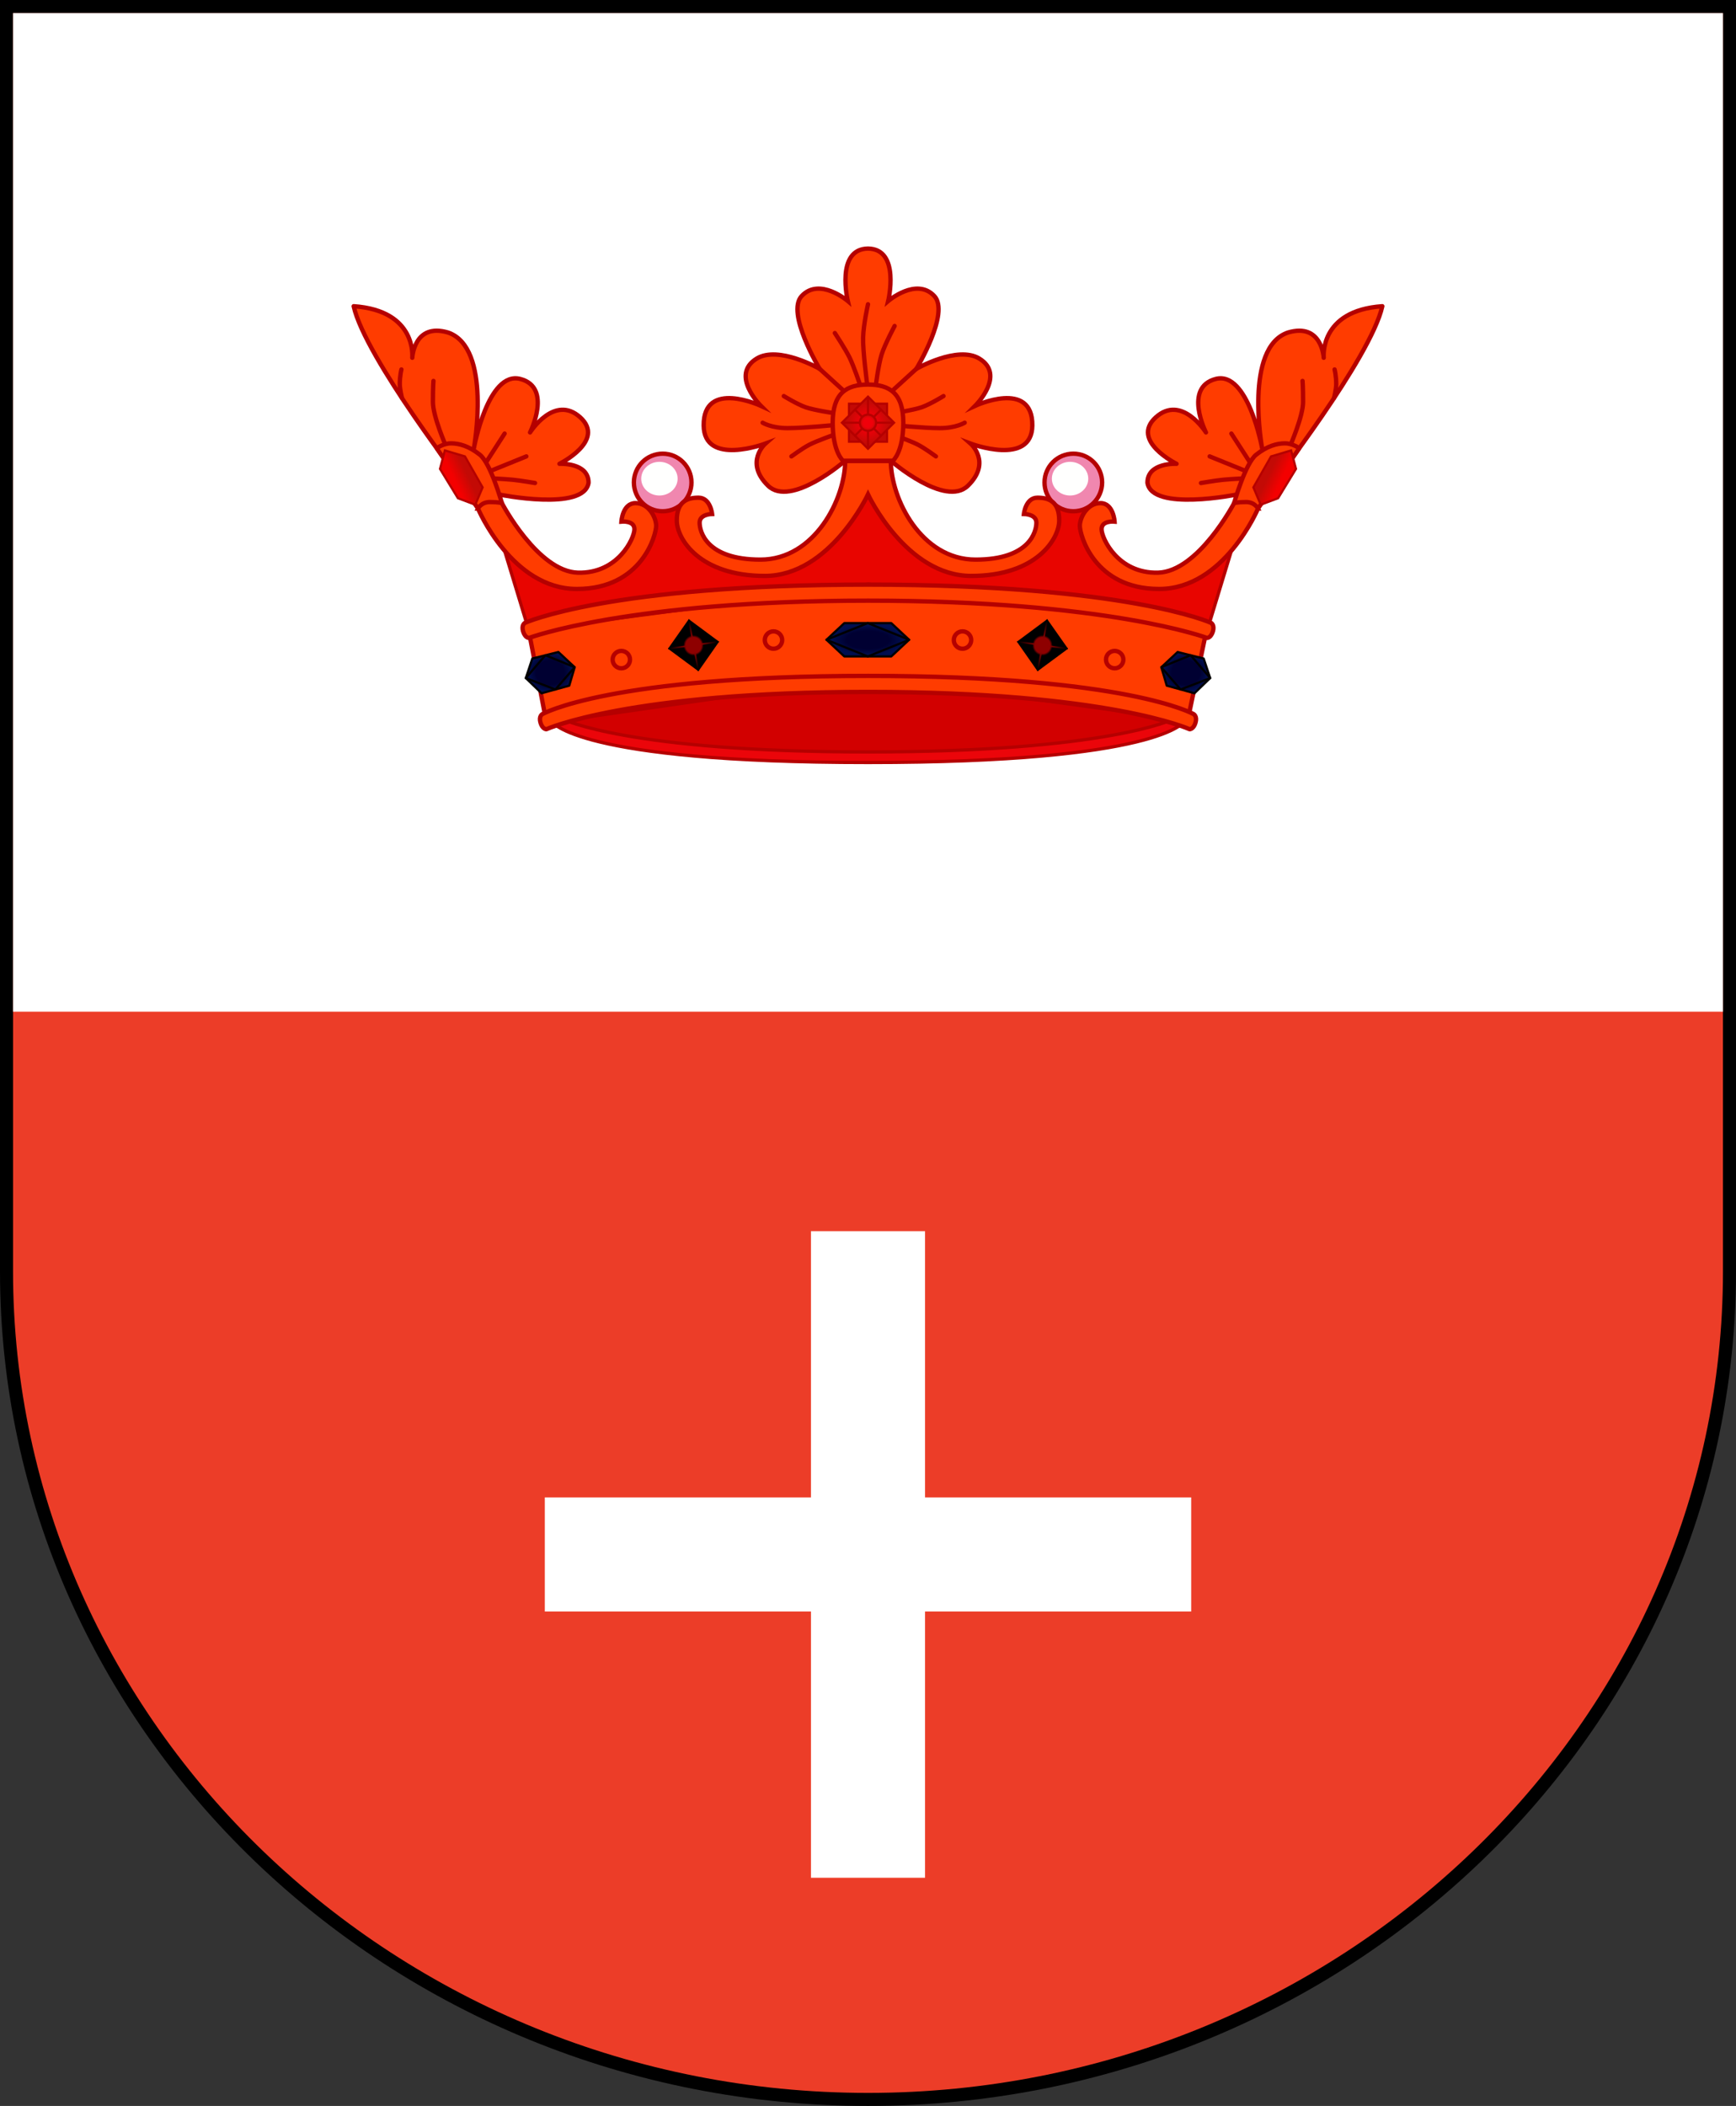 <?xml version="1.0" encoding="UTF-8" standalone="no"?>
<!-- Created with Inkscape (http://www.inkscape.org/) -->

<svg
   width="799"
   height="969"
   viewBox="0 0 799 969"
   version="1.1"
   id="svg1"
   xml:space="preserve"
   inkscape:version="1.3 (0e150ed6c4, 2023-07-21)"
   sodipodi:docname="Coat of Arms of Altstadt (Koenigsberg) SVG.svg"
   xmlns:inkscape="http://www.inkscape.org/namespaces/inkscape"
   xmlns:sodipodi="http://sodipodi.sourceforge.net/DTD/sodipodi-0.dtd"
   xmlns:xlink="http://www.w3.org/1999/xlink"
   xmlns="http://www.w3.org/2000/svg"
   xmlns:svg="http://www.w3.org/2000/svg"><rect x="0" y="0" width="799" height="969" fill="#333333" stroke="none"/><sodipodi:namedview
     id="namedview1"
     pagecolor="#ffffff"
     bordercolor="#000000"
     borderopacity="0.25"
     inkscape:showpageshadow="2"
     inkscape:pageopacity="0.0"
     inkscape:pagecheckerboard="0"
     inkscape:deskcolor="#d1d1d1"
     inkscape:document-units="px"
     inkscape:zoom="1"
     inkscape:cx="192.5"
     inkscape:cy="339.49999"
     inkscape:window-width="1920"
     inkscape:window-height="1017"
     inkscape:window-x="-8"
     inkscape:window-y="-8"
     inkscape:window-maximized="1"
     inkscape:current-layer="layer1" /><defs
     id="defs1"><linearGradient
       id="linearGradient57"
       inkscape:collect="always"><stop
         style="stop-color:#f0000a;stop-opacity:1;"
         offset="0.501"
         id="stop57" /><stop
         style="stop-color:#c30a05;stop-opacity:1;"
         offset="0.896"
         id="stop58" /></linearGradient><linearGradient
       id="linearGradient55"
       inkscape:collect="always"><stop
         style="stop-color:#c30a05;stop-opacity:1;"
         offset="0.255"
         id="stop54" /><stop
         style="stop-color:#f40000;stop-opacity:1;"
         offset="0.756"
         id="stop55" /></linearGradient><linearGradient
       id="linearGradient52"
       inkscape:collect="always"><stop
         style="stop-color:#f0000a;stop-opacity:1;"
         offset="0.246"
         id="stop52" /><stop
         style="stop-color:#c30a05;stop-opacity:1;"
         offset="0.752"
         id="stop53" /></linearGradient><linearGradient
       id="linearGradient48"
       inkscape:collect="always"><stop
         style="stop-color:#c30a05;stop-opacity:1;"
         offset="0.255"
         id="stop49" /><stop
         style="stop-color:#f40000;stop-opacity:1;"
         offset="0.756"
         id="stop48" /></linearGradient><inkscape:path-effect
       effect="fillet_chamfer"
       id="path-effect40"
       is_visible="true"
       lpeversion="1"
       nodesatellites_param="F,0,0,1,0,0,0,1 @ F,0,0,1,0,0,0,1 @ F,0,0,1,0,0,0,1"
       radius="0"
       unit="px"
       method="auto"
       mode="F"
       chamfer_steps="1"
       flexible="false"
       use_knot_distance="true"
       apply_no_radius="true"
       apply_with_radius="true"
       only_selected="false"
       hide_knots="false" /><inkscape:path-effect
       effect="fillet_chamfer"
       id="path-effect20"
       is_visible="true"
       lpeversion="1"
       nodesatellites_param="F,0,0,1,0,0,0,1 @ F,0,0,1,0,0,0,1 @ F,0,0,1,0,0,0,1 @ F,0,0,1,0,0,0,1"
       radius="0"
       unit="px"
       method="auto"
       mode="F"
       chamfer_steps="1"
       flexible="false"
       use_knot_distance="true"
       apply_no_radius="true"
       apply_with_radius="true"
       only_selected="false"
       hide_knots="false" /><linearGradient
       id="linearGradient23"
       inkscape:collect="always"><stop
         style="stop-color:#8e0000;stop-opacity:1;"
         offset="0.253"
         id="stop24" /><stop
         style="stop-color:#000000;stop-opacity:1;"
         offset="0.903"
         id="stop23" /></linearGradient><linearGradient
       id="swatch22"
       inkscape:swatch="solid"><stop
         style="stop-color:#000000;stop-opacity:1;"
         offset="0"
         id="stop22" /></linearGradient><linearGradient
       id="linearGradient19"
       inkscape:collect="always"><stop
         style="stop-color:#000032;stop-opacity:1;"
         offset="0.552"
         id="stop21" /><stop
         style="stop-color:#000f50;stop-opacity:1;"
         offset="0.895"
         id="stop20" /></linearGradient><linearGradient
       id="linearGradient18"
       inkscape:collect="always"><stop
         style="stop-color:#000032;stop-opacity:1;"
         offset="0.5"
         id="stop19" /><stop
         style="stop-color:#000f50;stop-opacity:1;"
         offset="0.849"
         id="stop18" /></linearGradient><linearGradient
       id="linearGradient14"
       inkscape:collect="always"><stop
         style="stop-color:#8e0000;stop-opacity:1;"
         offset="0"
         id="stop15" /><stop
         style="stop-color:#8e0000;stop-opacity:1;"
         offset="0.308"
         id="stop16" /><stop
         style="stop-color:#000000;stop-opacity:1;"
         offset="0.396"
         id="stop14" /></linearGradient><radialGradient
       inkscape:collect="always"
       xlink:href="#linearGradient14"
       id="radialGradient15"
       cx="479.794"
       cy="296.875"
       fx="479.794"
       fy="296.875"
       r="11.779"
       gradientTransform="matrix(1,0,0,1.019,0,-5.56)"
       gradientUnits="userSpaceOnUse"
       spreadMethod="reflect" /><radialGradient
       inkscape:collect="always"
       xlink:href="#linearGradient18"
       id="radialGradient19"
       cx="399.405"
       cy="294.377"
       fx="399.405"
       fy="294.377"
       r="19.526"
       gradientTransform="matrix(1,0,0,0.419,0,171.093)"
       gradientUnits="userSpaceOnUse"
       spreadMethod="reflect" /><radialGradient
       inkscape:collect="always"
       xlink:href="#linearGradient19"
       id="radialGradient21"
       cx="545.75"
       cy="309.5"
       fx="545.75"
       fy="309.5"
       r="11.75"
       gradientTransform="matrix(1,0,0,0.851,0,46.096)"
       gradientUnits="userSpaceOnUse"
       spreadMethod="reflect" /><radialGradient
       inkscape:collect="always"
       xlink:href="#linearGradient23"
       id="radialGradient24"
       cx="479.794"
       cy="296.875"
       fx="479.794"
       fy="296.875"
       r="12.272"
       gradientTransform="matrix(1,0,0,1.018,0,-5.337)"
       gradientUnits="userSpaceOnUse"
       spreadMethod="reflect" /><clipPath
       clipPathUnits="userSpaceOnUse"
       id="clipPath26"><path
         style="fill:#ff3c00;fill-opacity:1;stroke:none;stroke-width:9.964;stroke-linecap:round;stroke-miterlimit:5;stroke-dasharray:none;stroke-opacity:1;paint-order:fill markers stroke"
         d="M 468.015,295.25 482,284.875 491.575,298.5 477.54,308.875 Z"
         id="path27"
         sodipodi:nodetypes="ccccc" /></clipPath><radialGradient
       inkscape:collect="always"
       xlink:href="#linearGradient14"
       id="radialGradient31"
       gradientUnits="userSpaceOnUse"
       gradientTransform="matrix(1,0,0,1.019,0,-5.56)"
       cx="479.794"
       cy="296.875"
       fx="479.794"
       fy="296.875"
       r="11.779"
       spreadMethod="reflect" /><radialGradient
       inkscape:collect="always"
       xlink:href="#linearGradient23"
       id="radialGradient32"
       gradientUnits="userSpaceOnUse"
       gradientTransform="matrix(1,0,0,1.018,0,-5.337)"
       cx="479.794"
       cy="296.875"
       fx="479.794"
       fy="296.875"
       r="12.272"
       spreadMethod="reflect" /><radialGradient
       inkscape:collect="always"
       xlink:href="#linearGradient19"
       id="radialGradient33"
       gradientUnits="userSpaceOnUse"
       gradientTransform="matrix(1,0,0,0.851,0,46.096)"
       cx="545.75"
       cy="309.5"
       fx="545.75"
       fy="309.5"
       r="11.75"
       spreadMethod="reflect" /><linearGradient
       inkscape:collect="always"
       xlink:href="#linearGradient48"
       id="linearGradient49"
       x1="580.938"
       y1="217.125"
       x2="592.375"
       y2="222.5"
       gradientUnits="userSpaceOnUse"
       spreadMethod="reflect" /><linearGradient
       inkscape:collect="always"
       xlink:href="#linearGradient55"
       id="linearGradient36"
       gradientUnits="userSpaceOnUse"
       x1="580.938"
       y1="217.125"
       x2="592.375"
       y2="222.5"
       spreadMethod="reflect" /><clipPath
       clipPathUnits="userSpaceOnUse"
       id="clipPath49"><path
         id="path50"
         style="display:inline;fill:#f0000a;fill-opacity:1;stroke:#b50000;stroke-width:1;stroke-linecap:square;stroke-linejoin:miter;stroke-miterlimit:55;stroke-dasharray:none;stroke-dashoffset:50;stroke-opacity:1;paint-order:fill markers stroke"
         d="m 399.5,182.5 -12,12 12,12 12,-12 z" /></clipPath><radialGradient
       inkscape:collect="always"
       xlink:href="#linearGradient52"
       id="radialGradient53"
       cx="399.5"
       cy="194.5"
       fx="399.5"
       fy="194.5"
       r="12.707"
       gradientUnits="userSpaceOnUse" /><radialGradient
       inkscape:collect="always"
       xlink:href="#linearGradient57"
       id="radialGradient58"
       cx="399.5"
       cy="194.5"
       fx="399.5"
       fy="194.5"
       r="4.25"
       gradientUnits="userSpaceOnUse" /></defs><g
     inkscape:label="Layer 1"
     inkscape:groupmode="layer"
     id="layer1"
     style="display:inline"><path
       id="path72"
       style="display:inline;fill:#000000;fill-opacity:1;stroke:#000000;stroke-width:12;stroke-linecap:round;stroke-linejoin:miter;stroke-miterlimit:55;stroke-dasharray:none;stroke-dashoffset:50;stroke-opacity:1;paint-order:fill markers stroke"
       d="M 6,6 V 584.875 C 6,793.196 182.594,963 399.5,963 616.414,963 793,793.189 793,584.875 V 6 Z"
       sodipodi:nodetypes="cssscc" /><path
       id="path70"
       style="display:inline;fill:#ec3d28;fill-opacity:1;stroke:none;stroke-width:12;stroke-linecap:round;stroke-linejoin:miter;stroke-miterlimit:55;stroke-dasharray:none;stroke-dashoffset:50;stroke-opacity:1;paint-order:fill markers stroke"
       d="M 6,6 V 584.875 C 6,793.196 182.594,963 399.5,963 616.414,963 793,793.189 793,584.875 V 6 Z"
       sodipodi:nodetypes="cssscc" /><rect
       style="display:inline;fill:#ffffff;fill-opacity:1;stroke:none;stroke-width:2.788;stroke-linecap:round;stroke-linejoin:round;stroke-miterlimit:55;stroke-dasharray:none;stroke-dashoffset:50;stroke-opacity:1;paint-order:fill markers stroke"
       id="rect72"
       width="787"
       height="459.5"
       x="6"
       y="6" /><path
       id="rect12-8"
       style="display:inline;fill:#ffffff;fill-opacity:1;stroke:none;stroke-width:11.963;stroke-linecap:round;stroke-miterlimit:5;stroke-dasharray:none;stroke-opacity:1;paint-order:fill markers stroke"
       d="m 689,-250.75 h 52.5 v -122.5 H 864 v -52.5 H 741.5 v -122.5 H 689 v 122.5 H 566.5 v 52.5 H 689 Z"
       transform="rotate(90)"
       sodipodi:nodetypes="ccccccccccccc" /><g
       id="g18"
       style="display:inline"><path
         id="path33"
         style="display:inline;fill:#e80500;fill-opacity:1;stroke:#b50000;stroke-width:1.5;stroke-linecap:square;stroke-linejoin:round;stroke-miterlimit:10;stroke-dasharray:none;stroke-opacity:1;paint-order:fill markers stroke"
         d="m 399.5,215.5 -26,36.25 -26,9.26 -21.375,-6.385 -8.625,-11.5 -3,-12.75 -18,0.375 1,13.75 -8.375,14.25 -20,8.25 -18.25,-3.375 -20.625,-16.75 13,42.775 156.25,-13.268 156.25,13.268 13,-42.775 -20.625,16.75 -18.25,3.375 -20,-8.25 -8.375,-14.25 1,-13.75 -18,-0.375 -3,12.75 -8.625,11.5 -21.375,6.385 -26,-9.26 z" /><path
         style="display:inline;fill:#d20000;fill-opacity:1;stroke:none;stroke-width:1.5;stroke-linecap:square;stroke-linejoin:round;stroke-miterlimit:10;stroke-dasharray:none;stroke-opacity:1;paint-order:fill markers stroke"
         d="M 399.5,350.85 C 259.25,350.1 259.25,331 259.25,331 L 399.405,286.7 539.75,331 c 0,0 0,20.6 -140.25,19.85 z"
         id="path24"
         sodipodi:nodetypes="zcccz" /><path
         id="path20"
         style="display:inline;fill:#eb050a;fill-opacity:1;stroke:#b50000;stroke-width:1.5;stroke-linecap:square;stroke-linejoin:round;stroke-miterlimit:10;stroke-dasharray:none;stroke-opacity:1;paint-order:fill markers stroke"
         d="m 259.25,331 -5.25,1 c 0,0 10.5,18.85 145.5,18.85 C 534.5,350.85 545,332 545,332 l -5.25,-1 c 0,0 -30.25,15 -140.25,15 -110,0 -140.25,-15 -140.25,-15 z"
         sodipodi:nodetypes="cczcczc" /><path
         style="display:inline;fill:#ff3c00;fill-opacity:1;stroke:#b50000;stroke-width:2;stroke-linecap:square;stroke-linejoin:round;stroke-miterlimit:10;stroke-opacity:1;paint-order:fill markers stroke"
         d="M 546.7,331.2 555.5,289 399.595,269 243.25,289.65 251.5,332.375 399.595,311 Z"
         id="path14"
         sodipodi:nodetypes="ccccccc" /><path
         style="display:inline;fill:#ff3c00;stroke:#b50000;stroke-width:2;stroke-linecap:square;stroke-linejoin:round;stroke-miterlimit:10;paint-order:fill markers stroke"
         d="m 550.23,332.54 c 0.897,-3 -0.83,-3.94 -0.83,-3.94 0,0 -30.4,-17.6 -149.805,-17.6 -119.405,0 -149.995,17.6 -149.995,17.6 0,0 -1.727,0.94 -0.83,3.94 0.897,3 2.69,3 2.69,3 0,0 37.73,-17.165 148.135,-17.165 110.405,0 147.945,17.165 147.945,17.165 0,0 1.793,0 2.69,-3 z"
         id="path1"
         sodipodi:nodetypes="zczczczcz" /><path
         style="display:inline;fill:#ff3c00;stroke:#b50000;stroke-width:2;stroke-linecap:square;stroke-linejoin:round;stroke-miterlimit:10;paint-order:fill markers stroke"
         d="m 558.23,290.54 c 0.897,-3 -0.83,-3.94 -0.83,-3.94 0,0 -38.4,-17.6 -157.805,-17.6 -119.405,0 -157.995,17.6 -157.995,17.6 0,0 -1.727,0.94 -0.83,3.94 0.897,3 2.69,3 2.69,3 0,0 45.73,-17.165 156.135,-17.165 110.405,0 155.945,17.165 155.945,17.165 0,0 1.793,0 2.69,-3 z"
         id="path13"
         sodipodi:nodetypes="zczczczcz" /><g
         id="g33"
         style="display:inline"><g
           id="g21"
           style="display:inline"><path
             style="display:inline;fill:url(#radialGradient19);fill-opacity:1;stroke:#000000;stroke-width:1;stroke-linecap:round;stroke-linejoin:round;stroke-miterlimit:5.5;stroke-dasharray:none;stroke-opacity:1;paint-order:fill markers stroke"
             d="m 380.38,294.375 8.22,-7.675 h 21.61 l 8.22,7.675 -8.22,7.68 H 388.6 Z"
             id="path16"
             sodipodi:nodetypes="ccccccc" /><path
             style="fill:none;fill-opacity:1;stroke:#000000;stroke-width:1;stroke-linecap:round;stroke-linejoin:round;stroke-miterlimit:5.5;stroke-dasharray:none;stroke-opacity:1;paint-order:fill markers stroke"
             d="m 380.38,294.375 19.025,-7.675 19.025,7.675 -19.025,7.68 z"
             id="path17"
             sodipodi:nodetypes="ccccc" /></g><circle
           style="display:inline;fill:#ff3c00;fill-opacity:1;stroke:#b50000;stroke-width:2;stroke-linecap:round;stroke-linejoin:round;stroke-miterlimit:5.5;stroke-dasharray:none;stroke-opacity:1;paint-order:fill markers stroke"
           id="path22-8"
           cx="443"
           cy="294.5"
           r="4" /><circle
           style="display:inline;fill:#ff3c00;fill-opacity:1;stroke:#b50000;stroke-width:2;stroke-linecap:round;stroke-linejoin:round;stroke-miterlimit:5.5;stroke-dasharray:none;stroke-opacity:1;paint-order:fill markers stroke"
           id="circle31"
           cx="-356"
           cy="294.5"
           r="4"
           transform="scale(-1,1)" /><g
           id="g13"><path
             style="fill:url(#radialGradient15);fill-opacity:1;stroke:none;stroke-width:9.964;stroke-linecap:round;stroke-miterlimit:5;stroke-dasharray:none;stroke-opacity:1;paint-order:fill markers stroke"
             d="M 468.015,295.25 482,284.875 491.575,298.5 477.54,308.875 Z"
             id="path12"
             sodipodi:nodetypes="ccccc" /><path
             style="display:inline;fill:none;fill-opacity:1;stroke:url(#radialGradient24);stroke-width:0.75;stroke-linecap:round;stroke-linejoin:round;stroke-miterlimit:5.5;stroke-dasharray:none;stroke-opacity:1;paint-order:fill markers stroke"
             d="m 468.015,295.25 11.779,1.625 2.206,-12 -2.206,12 11.781,1.625 -11.781,-1.625 -2.254,12 2.254,-12 z"
             id="path23"
             sodipodi:nodetypes="ccccccccc"
             clip-path="url(#clipPath26)" /></g><g
           id="g26"
           transform="matrix(-1,0,0,1,799,0)"
           style="display:inline"><path
             style="fill:url(#radialGradient31);fill-opacity:1;stroke:none;stroke-width:9.964;stroke-linecap:round;stroke-miterlimit:5;stroke-dasharray:none;stroke-opacity:1;paint-order:fill markers stroke"
             d="M 468.015,295.25 482,284.875 491.575,298.5 477.54,308.875 Z"
             id="path25"
             sodipodi:nodetypes="ccccc" /><path
             style="display:inline;fill:none;fill-opacity:1;stroke:url(#radialGradient32);stroke-width:0.75;stroke-linecap:round;stroke-linejoin:round;stroke-miterlimit:5.5;stroke-dasharray:none;stroke-opacity:1;paint-order:fill markers stroke"
             d="m 468.015,295.25 11.779,1.625 2.206,-12 -2.206,12 11.781,1.625 -11.781,-1.625 -2.254,12 2.254,-12 z"
             id="path26"
             sodipodi:nodetypes="ccccccccc"
             clip-path="url(#clipPath26)" /></g><circle
           style="display:inline;fill:#ff3c00;fill-opacity:1;stroke:#b50000;stroke-width:2;stroke-linecap:round;stroke-linejoin:round;stroke-miterlimit:5.5;stroke-dasharray:none;stroke-opacity:1;paint-order:fill markers stroke"
           id="path22"
           cx="513.033"
           cy="303.5"
           r="4" /><circle
           style="display:inline;fill:#ff3c00;fill-opacity:1;stroke:#b50000;stroke-width:2;stroke-linecap:round;stroke-linejoin:round;stroke-miterlimit:5.5;stroke-dasharray:none;stroke-opacity:1;paint-order:fill markers stroke"
           id="circle30"
           cx="-285.967"
           cy="303.5"
           r="4"
           transform="scale(-1,1)" /><g
           id="g14"><path
             style="display:inline;fill:url(#radialGradient21);stroke:#000000;stroke-width:1;stroke-linecap:round;stroke-linejoin:round;stroke-miterlimit:5.5;stroke-dasharray:none;stroke-opacity:1;paint-order:fill markers stroke"
             d="m 534.5,307 7.5,-7 12,3 3,9 -7.25,7 -12.75,-3.5 z"
             id="path19"
             sodipodi:nodetypes="ccccccc" /><path
             style="fill:none;fill-opacity:1;stroke:#000000;stroke-width:1;stroke-linecap:round;stroke-linejoin:round;stroke-miterlimit:5.5;stroke-dasharray:none;stroke-opacity:1;paint-order:fill markers stroke"
             d="m 534.5,307 13.5,-5.5 9,10.5 -13.625,5.25 z"
             id="path21" /></g><g
           id="g30"
           transform="matrix(-1,0,0,1,799,0)"
           style="display:inline"><path
             style="display:inline;fill:url(#radialGradient33);stroke:#000000;stroke-width:1;stroke-linecap:round;stroke-linejoin:round;stroke-miterlimit:5.5;stroke-dasharray:none;stroke-opacity:1;paint-order:fill markers stroke"
             d="m 534.5,307 7.5,-7 12,3 3,9 -7.25,7 -12.75,-3.5 z"
             id="path29"
             sodipodi:nodetypes="ccccccc" /><path
             style="fill:none;fill-opacity:1;stroke:#000000;stroke-width:1;stroke-linecap:round;stroke-linejoin:round;stroke-miterlimit:5.5;stroke-dasharray:none;stroke-opacity:1;paint-order:fill markers stroke"
             d="m 534.5,307 13.5,-5.5 9,10.5 -13.625,5.25 z"
             id="path30" /></g></g><g
         id="g46"
         style="display:inline"><path
           style="display:inline;opacity:1;fill:#ff3c00;fill-opacity:1;stroke:#b50000;stroke-width:2;stroke-linecap:square;stroke-linejoin:round;stroke-miterlimit:50;stroke-dasharray:none;stroke-opacity:1;paint-order:fill markers stroke"
           d="m 569.5,227.5 c 0,0 -39.414,8.048 -41.38,-5.38 -0.039,-9.445 13.39,-8.705 13.39,-8.705 0,0 -21.463,-10.615 -9.555,-21.395 11.908,-10.78 23.09,6.96 23.09,6.96 0,0 -10.432,-20.7 4.475,-24.61 14.907,-3.91 21.37,31.88 21.37,31.88 0,0 -8.483,-46.361 11.935,-53.26 15.638,-4.619 16.425,11.635 16.425,11.635 0,0 -2.317,-21.712 26.97,-23.725 -5.272,23.734 -51.47,83.1 -51.47,83.1 z"
           id="path28"
           sodipodi:nodetypes="czczczcccccc" /><path
           style="display:inline;fill:#fffffe;fill-opacity:1;stroke:#b50000;stroke-width:2;stroke-linecap:round;stroke-linejoin:miter;stroke-miterlimit:25;stroke-dasharray:none;stroke-opacity:1;paint-order:fill markers stroke"
           d="m 552.75,222.25 c 0,0 6.541,-1.127 10.25,-1.5 3.709,-0.373 12,-0.75 12,-0.75"
           id="path40"
           sodipodi:nodetypes="czc" /><path
           style="fill:#fffffe;fill-opacity:1;stroke:#b50000;stroke-width:2;stroke-linecap:round;stroke-linejoin:miter;stroke-miterlimit:25;stroke-dasharray:none;stroke-opacity:1;paint-order:fill markers stroke"
           d="m 556.75,210 18.5,7.5"
           id="path42"
           sodipodi:nodetypes="cc" /><path
           style="fill:#fffffe;fill-opacity:1;stroke:#b50000;stroke-width:2;stroke-linecap:round;stroke-linejoin:miter;stroke-miterlimit:25;stroke-dasharray:none;stroke-opacity:1;paint-order:fill markers stroke"
           d="m 566.75,199.5 10,15.5"
           id="path43"
           sodipodi:nodetypes="cc" /><path
           style="fill:none;fill-opacity:1;stroke:#b50000;stroke-width:2;stroke-linecap:round;stroke-linejoin:miter;stroke-miterlimit:25;stroke-dasharray:none;stroke-opacity:1;paint-order:fill markers stroke"
           d="m 599.5,175.275 c 0,0 0.25,2.225 0.25,9.725 0,6.588 -6,20.25 -6,20.25"
           id="path44"
           sodipodi:nodetypes="csc" /><path
           style="display:inline;fill:none;fill-opacity:1;stroke:#b50000;stroke-width:2;stroke-linecap:round;stroke-linejoin:miter;stroke-miterlimit:25;stroke-dasharray:none;stroke-opacity:1;paint-order:fill markers stroke"
           d="m 614.25,170 c 0,0 0.75,3 0.75,6.75 0,2.192 -1,6.45 -1,6.45"
           id="path45"
           sodipodi:nodetypes="csc" /><path
           style="display:inline;fill:#ff3c00;fill-opacity:1;stroke:#b50000;stroke-width:2;stroke-linecap:square;stroke-linejoin:round;stroke-miterlimit:50;stroke-dasharray:none;stroke-opacity:1;paint-order:fill markers stroke"
           d="m 568,231.5 c 0,0 5.119,-18.32 10.19,-22.31 5.071,-3.99 9.48,-5.151 13.12,-5.19 3.64,-0.039 6.69,2.245 6.69,2.245 L 579,234 Z"
           id="path46"
           sodipodi:nodetypes="czzccc" /><path
           style="display:inline;fill:url(#linearGradient49);fill-rule:nonzero;stroke:#b50000;stroke-width:1;stroke-linecap:square;stroke-linejoin:miter;stroke-miterlimit:50;stroke-dasharray:none;stroke-opacity:1;paint-order:fill markers stroke"
           d="m 580.25,232.25 8,-3 8.25,-13.5 -2.25,-8.5 -9.25,2.75 -8.125,14.25 z"
           id="path47"
           sodipodi:nodetypes="ccccccc" /></g><g
         id="g36"
         style="display:inline"
         transform="matrix(-1,0,0,1,799,0)"><path
           style="display:inline;opacity:1;fill:#ff3c00;fill-opacity:1;stroke:#b50000;stroke-width:2;stroke-linecap:square;stroke-linejoin:round;stroke-miterlimit:50;stroke-dasharray:none;stroke-opacity:1;paint-order:fill markers stroke"
           d="m 569.5,227.5 c 0,0 -39.414,8.048 -41.38,-5.38 -0.039,-9.445 13.39,-8.705 13.39,-8.705 0,0 -21.463,-10.615 -9.555,-21.395 11.908,-10.78 23.09,6.96 23.09,6.96 0,0 -10.432,-20.7 4.475,-24.61 14.907,-3.91 21.37,31.88 21.37,31.88 0,0 -8.483,-46.361 11.935,-53.26 15.638,-4.619 16.425,11.635 16.425,11.635 0,0 -2.317,-21.712 26.97,-23.725 -5.272,23.734 -51.47,83.1 -51.47,83.1 z"
           id="path9"
           sodipodi:nodetypes="czczczcccccc" /><path
           style="display:inline;fill:#fffffe;fill-opacity:1;stroke:#b50000;stroke-width:2;stroke-linecap:round;stroke-linejoin:miter;stroke-miterlimit:25;stroke-dasharray:none;stroke-opacity:1;paint-order:fill markers stroke"
           d="m 552.75,222.25 c 0,0 6.541,-1.127 10.25,-1.5 3.709,-0.373 12,-0.75 12,-0.75"
           id="path10"
           sodipodi:nodetypes="czc" /><path
           style="fill:#fffffe;fill-opacity:1;stroke:#b50000;stroke-width:2;stroke-linecap:round;stroke-linejoin:miter;stroke-miterlimit:25;stroke-dasharray:none;stroke-opacity:1;paint-order:fill markers stroke"
           d="m 556.75,210 18.5,7.5"
           id="path11"
           sodipodi:nodetypes="cc" /><path
           style="fill:#fffffe;fill-opacity:1;stroke:#b50000;stroke-width:2;stroke-linecap:round;stroke-linejoin:miter;stroke-miterlimit:25;stroke-dasharray:none;stroke-opacity:1;paint-order:fill markers stroke"
           d="m 566.75,199.5 10,15.5"
           id="path15"
           sodipodi:nodetypes="cc" /><path
           style="fill:none;fill-opacity:1;stroke:#b50000;stroke-width:2;stroke-linecap:round;stroke-linejoin:miter;stroke-miterlimit:25;stroke-dasharray:none;stroke-opacity:1;paint-order:fill markers stroke"
           d="m 599.5,175.275 c 0,0 0.25,2.225 0.25,9.725 0,6.588 -6,20.25 -6,20.25"
           id="path18"
           sodipodi:nodetypes="csc" /><path
           style="display:inline;fill:none;fill-opacity:1;stroke:#b50000;stroke-width:2;stroke-linecap:round;stroke-linejoin:miter;stroke-miterlimit:25;stroke-dasharray:none;stroke-opacity:1;paint-order:fill markers stroke"
           d="m 614.25,170 c 0,0 0.75,3 0.75,6.75 0,2.192 -1,6.45 -1,6.45"
           id="path31"
           sodipodi:nodetypes="csc" /><path
           style="display:inline;fill:#ff3c00;fill-opacity:1;stroke:#b50000;stroke-width:2;stroke-linecap:square;stroke-linejoin:round;stroke-miterlimit:50;stroke-dasharray:none;stroke-opacity:1;paint-order:fill markers stroke"
           d="m 568,231.5 c 0,0 5.119,-18.32 10.19,-22.31 5.071,-3.99 9.48,-5.151 13.12,-5.19 3.64,-0.039 6.69,2.245 6.69,2.245 L 579,234 Z"
           id="path32"
           sodipodi:nodetypes="czzccc" /><path
           style="display:inline;fill:url(#linearGradient36);fill-rule:nonzero;stroke:#b50000;stroke-width:1;stroke-linecap:square;stroke-linejoin:miter;stroke-miterlimit:50;stroke-dasharray:none;stroke-opacity:1;paint-order:fill markers stroke"
           d="m 580.25,232.25 8,-3 8.25,-13.5 -2.25,-8.5 -9.25,2.75 -8.125,14.25 z"
           id="path36"
           sodipodi:nodetypes="ccccccc" /></g><g
         id="g40"
         style="display:inline"><g
           id="g38"><circle
             style="display:inline;fill:#f087af;fill-opacity:1;stroke:#b50000;stroke-width:2;stroke-linecap:square;stroke-linejoin:miter;stroke-miterlimit:25;stroke-dasharray:none;stroke-opacity:1;paint-order:fill markers stroke"
             id="path38"
             cx="305"
             cy="222"
             r="13.25" /><ellipse
             style="display:inline;fill:#fffffe;fill-opacity:1;stroke:none;stroke-width:1.216;stroke-linecap:square;stroke-linejoin:miter;stroke-miterlimit:25;stroke-dasharray:none;stroke-opacity:1;paint-order:fill markers stroke"
             id="circle38"
             cx="303.5"
             cy="220.25"
             rx="8.375"
             ry="7.75" /></g><g
           id="g39"
           transform="translate(189)"
           style="display:inline"><circle
             style="display:inline;fill:#f087af;fill-opacity:1;stroke:#b50000;stroke-width:2;stroke-linecap:square;stroke-linejoin:miter;stroke-miterlimit:25;stroke-dasharray:none;stroke-opacity:1;paint-order:fill markers stroke"
             id="circle39"
             cx="305"
             cy="222"
             r="13.25" /><ellipse
             style="display:inline;fill:#fffffe;fill-opacity:1;stroke:none;stroke-width:1.216;stroke-linecap:square;stroke-linejoin:miter;stroke-miterlimit:25;stroke-dasharray:none;stroke-opacity:1;paint-order:fill markers stroke"
             id="ellipse39"
             cx="303.5"
             cy="220.25"
             rx="8.375"
             ry="7.75" /></g><g
           id="g37"
           style="display:inline"><path
             style="display:inline;fill:#ff3c00;fill-opacity:1;stroke:#b50000;stroke-width:2;stroke-linecap:square;stroke-linejoin:miter;stroke-miterlimit:10;stroke-dasharray:none;stroke-opacity:1;paint-order:fill markers stroke"
             d="m 220,234 c 0,0 1.5,-3 5.5,-3 4,0 5.5,0.5 5.5,0.5 0,0 16.5,31.5 35,32 18.5,0.5 26,-15.871 26,-20 0,-4.129 -6,-3.5 -6,-3.5 0,0 0.5,-8.5 6.5,-8.5 6,0 9.5,6.5 9.5,10.5 0,4 -6.5,29 -36.5,29 -30,0 -45.5,-37 -45.5,-37 z"
             id="path34"
             sodipodi:nodetypes="czczzczzzc" /><path
             id="path35"
             style="display:inline;fill:#ff3c00;fill-opacity:1;stroke:#b50000;stroke-width:2;stroke-linecap:square;stroke-linejoin:miter;stroke-miterlimit:25;stroke-dasharray:none;stroke-opacity:1;paint-order:fill markers stroke"
             d="m 389,212 c 0,17.5 -14,45.5 -39,45.5 -25,0 -28,-13 -28,-17 0,-4 5.75,-4 5.75,-4 0,0 -0.75,-7.5 -6.25,-7.5 -5.5,0 -10,2 -10,10.5 0,8.5 10.5,25.5 40.5,25.5 30,0 47.5,-37.5 47.5,-37.5 0,0 17.5,37.5 47.5,37.5 30,0 40.5,-17 40.5,-25.5 0,-8.5 -4.5,-10.5 -10,-10.5 -5.5,0 -6.25,7.5 -6.25,7.5 0,0 5.75,0 5.75,4 0,4 -3,17 -28,17 -25,0 -39,-28 -39,-45.5 z"
             sodipodi:nodetypes="csscsszczsscsscc" /><path
             style="display:inline;fill:#ff3c00;fill-opacity:1;stroke:#b50000;stroke-width:2;stroke-linecap:square;stroke-linejoin:miter;stroke-miterlimit:10;stroke-dasharray:none;stroke-opacity:1;paint-order:fill markers stroke"
             d="m 579,234 c 0,0 -1.5,-3 -5.5,-3 -4,0 -5.5,0.5 -5.5,0.5 0,0 -16.5,31.5 -35,32 -18.5,0.5 -26,-15.871 -26,-20 0,-4.129 6,-3.5 6,-3.5 0,0 -0.5,-8.5 -6.5,-8.5 -6,0 -9.5,6.5 -9.5,10.5 0,4 6.5,29 36.5,29 30,0 45.5,-37 45.5,-37 z"
             id="path37"
             sodipodi:nodetypes="czczzczzzc" /></g></g><g
         id="g60"
         style="display:inline"><path
           id="path39"
           style="display:inline;fill:#ff3c00;fill-opacity:1;stroke:#b50000;stroke-width:2;stroke-linecap:round;stroke-linejoin:miter;stroke-miterlimit:55;stroke-dasharray:none;stroke-opacity:1;paint-order:fill markers stroke"
           d="M 399.5 114.375 C 384.462 114.552 390.199 138.5 390.199 138.5 C 390.199 138.5 377.242 127.432 369 136.176 C 361.641 143.983 377.242 169.705 377.242 169.705 C 377.242 169.705 358.3 158.837 348.25 165 C 335.848 172.605 350.199 186.75 350.199 186.75 C 350.199 186.75 323.701 174.403 323.869 195.75 C 324.019 214.755 352.295 204.102 352.295 204.102 C 352.295 204.102 342.443 212.718 353.5 223.5 C 363.988 233.727 389 212 389 212 L 399.5 212 L 410 212 C 410 212 435.012 233.727 445.5 223.5 C 456.557 212.718 446.705 204.102 446.705 204.102 C 446.705 204.102 474.981 214.755 475.131 195.75 C 475.299 174.403 448.801 186.75 448.801 186.75 C 448.801 186.75 463.152 172.605 450.75 165 C 440.7 158.837 421.758 169.705 421.758 169.705 C 421.758 169.705 437.359 143.983 430 136.176 C 421.758 127.432 408.801 138.5 408.801 138.5 C 408.801 138.5 414.538 114.552 399.5 114.375 z " /><path
           style="display:inline;fill:none;fill-opacity:1;stroke:#b50000;stroke-width:2;stroke-linecap:square;stroke-linejoin:round;stroke-miterlimit:55;stroke-dasharray:none;stroke-dashoffset:50;stroke-opacity:1;paint-order:fill markers stroke"
           d="M 377.242,169.705 399.5,190 421.758,169.705"
           id="path60"
           sodipodi:nodetypes="ccc" /><g
           id="g67"
           style="display:inline"><g
             id="g63"><path
               style="fill:none;fill-opacity:1;stroke:#b50000;stroke-width:2;stroke-linecap:round;stroke-linejoin:round;stroke-miterlimit:55;stroke-dasharray:none;stroke-dashoffset:50;stroke-opacity:1;paint-order:fill markers stroke"
               d="m 351,194.5 c 0,0 4,2.5 11.5,2.5 7.5,0 22.25,-1.5 22.25,-1.5"
               id="path61"
               sodipodi:nodetypes="czc" /><path
               style="fill:none;fill-opacity:1;stroke:#b50000;stroke-width:2;stroke-linecap:round;stroke-linejoin:round;stroke-miterlimit:55;stroke-dasharray:none;stroke-dashoffset:50;stroke-opacity:1;paint-order:fill markers stroke"
               d="m 364.25,210 c 0,0 4.962,-3.664 8.25,-5.375 C 375.788,202.914 384,200 384,200"
               id="path62"
               sodipodi:nodetypes="czc" /><path
               style="fill:none;fill-opacity:1;stroke:#b50000;stroke-width:2;stroke-linecap:round;stroke-linejoin:round;stroke-miterlimit:55;stroke-dasharray:none;stroke-dashoffset:50;stroke-opacity:1;paint-order:fill markers stroke"
               d="m 360.75,182.25 c 0,0 6.107,3.752 10,5.125 3.893,1.373 13.25,2.75 13.25,2.75"
               id="path63"
               sodipodi:nodetypes="czc" /></g><g
             id="g66"
             transform="matrix(-1,0,0,1,795,0)"><path
               style="fill:none;fill-opacity:1;stroke:#b50000;stroke-width:2;stroke-linecap:round;stroke-linejoin:round;stroke-miterlimit:55;stroke-dasharray:none;stroke-dashoffset:50;stroke-opacity:1;paint-order:fill markers stroke"
               d="m 351,194.5 c 0,0 4,2.5 11.5,2.5 7.5,0 22.25,-1.5 22.25,-1.5"
               id="path64"
               sodipodi:nodetypes="czc" /><path
               style="fill:none;fill-opacity:1;stroke:#b50000;stroke-width:2;stroke-linecap:round;stroke-linejoin:round;stroke-miterlimit:55;stroke-dasharray:none;stroke-dashoffset:50;stroke-opacity:1;paint-order:fill markers stroke"
               d="m 364.25,210 c 0,0 4.962,-3.664 8.25,-5.375 C 375.788,202.914 384,200 384,200"
               id="path65"
               sodipodi:nodetypes="czc" /><path
               style="fill:none;fill-opacity:1;stroke:#b50000;stroke-width:2;stroke-linecap:round;stroke-linejoin:round;stroke-miterlimit:55;stroke-dasharray:none;stroke-dashoffset:50;stroke-opacity:1;paint-order:fill markers stroke"
               d="m 360.75,182.25 c 0,0 6.107,3.752 10,5.125 3.893,1.373 13.25,2.75 13.25,2.75"
               id="path66"
               sodipodi:nodetypes="czc" /></g><g
             id="g69"
             style="display:inline"><path
               style="fill:none;fill-opacity:1;stroke:#b50000;stroke-width:2;stroke-linecap:round;stroke-linejoin:round;stroke-miterlimit:55;stroke-dasharray:none;stroke-dashoffset:50;stroke-opacity:1;paint-order:fill markers stroke"
               d="m 384.25,153.25 c 0,0 4.826,7.319 6.75,11.25 1.924,3.931 4.75,12.25 4.75,12.25"
               id="path67"
               sodipodi:nodetypes="czc" /><path
               style="fill:none;fill-opacity:1;stroke:#b50000;stroke-width:2;stroke-linecap:round;stroke-linejoin:round;stroke-miterlimit:55;stroke-dasharray:none;stroke-dashoffset:50;stroke-opacity:1;paint-order:fill markers stroke"
               d="m 399.15,177 c 0,0 -2.099,-15.535 -1.9,-21.75 0.199,-6.215 2.25,-15.25 2.25,-15.25"
               id="path68"
               sodipodi:nodetypes="czc" /><path
               style="fill:none;fill-opacity:1;stroke:#b50000;stroke-width:2;stroke-linecap:round;stroke-linejoin:round;stroke-miterlimit:55;stroke-dasharray:none;stroke-dashoffset:50;stroke-opacity:1;paint-order:fill markers stroke"
               d="m 403,178 c 0,0 1.269,-10.137 2.75,-14.835 1.481,-4.698 6,-13.165 6,-13.165"
               id="path69"
               sodipodi:nodetypes="czc" /></g></g><path
           id="path58"
           style="display:inline;fill:#ff3c00;fill-opacity:1;stroke:#b50000;stroke-width:2;stroke-linecap:square;stroke-linejoin:round;stroke-miterlimit:55;stroke-dasharray:none;stroke-dashoffset:50;stroke-opacity:1;paint-order:fill markers stroke"
           d="m 399.5,176.95 c -10,0 -16.25,4.05 -16.25,17.55 0,13.5 4.75,17.5 4.75,17.5 h 23 c 0,0 4.75,-4 4.75,-17.5 0,-13.5 -6.25,-17.55 -16.25,-17.55 z"
           sodipodi:nodetypes="ssccss" /><g
           id="g58"
           style="display:inline"><rect
             style="display:inline;fill:#c30a05;fill-opacity:1;stroke:#b50000;stroke-width:1;stroke-linecap:square;stroke-linejoin:miter;stroke-miterlimit:55;stroke-dasharray:none;stroke-dashoffset:50;stroke-opacity:1;paint-order:fill markers stroke"
             id="rect58"
             width="17.5"
             height="17.5"
             x="390.75"
             y="185.75" /><path
             id="path41"
             style="display:inline;fill:url(#radialGradient53);stroke:#b50000;stroke-width:1;stroke-linecap:square;stroke-linejoin:miter;stroke-miterlimit:55;stroke-dasharray:none;stroke-dashoffset:50;stroke-opacity:1;paint-order:fill markers stroke"
             d="m 399.5,182.5 -12,12 12,12 12,-12 z" /><path
             style="display:inline;fill:#f0000a;fill-opacity:1;stroke:#b50000;stroke-width:1;stroke-linecap:square;stroke-linejoin:miter;stroke-miterlimit:55;stroke-dasharray:none;stroke-dashoffset:50;stroke-opacity:1;paint-order:fill markers stroke"
             d="m 387.5,194.5 h 12 l -12,-12 12,12 v -12 12 l 12,-12 -12,12 h 12 -12 l 12,12 -12,-12 v 12 -12 l -12,12 12,-12 z"
             id="path48"
             sodipodi:nodetypes="ccccccccccccccccc"
             clip-path="url(#clipPath49)" /><circle
             style="display:inline;fill:url(#radialGradient58);fill-opacity:1;stroke:#b50000;stroke-width:1;stroke-linecap:square;stroke-linejoin:miter;stroke-miterlimit:55;stroke-dasharray:none;stroke-dashoffset:50;stroke-opacity:1;paint-order:fill markers stroke"
             id="path51"
             cx="399.5"
             cy="194.5"
             r="3.75" /></g></g></g></g></svg>
